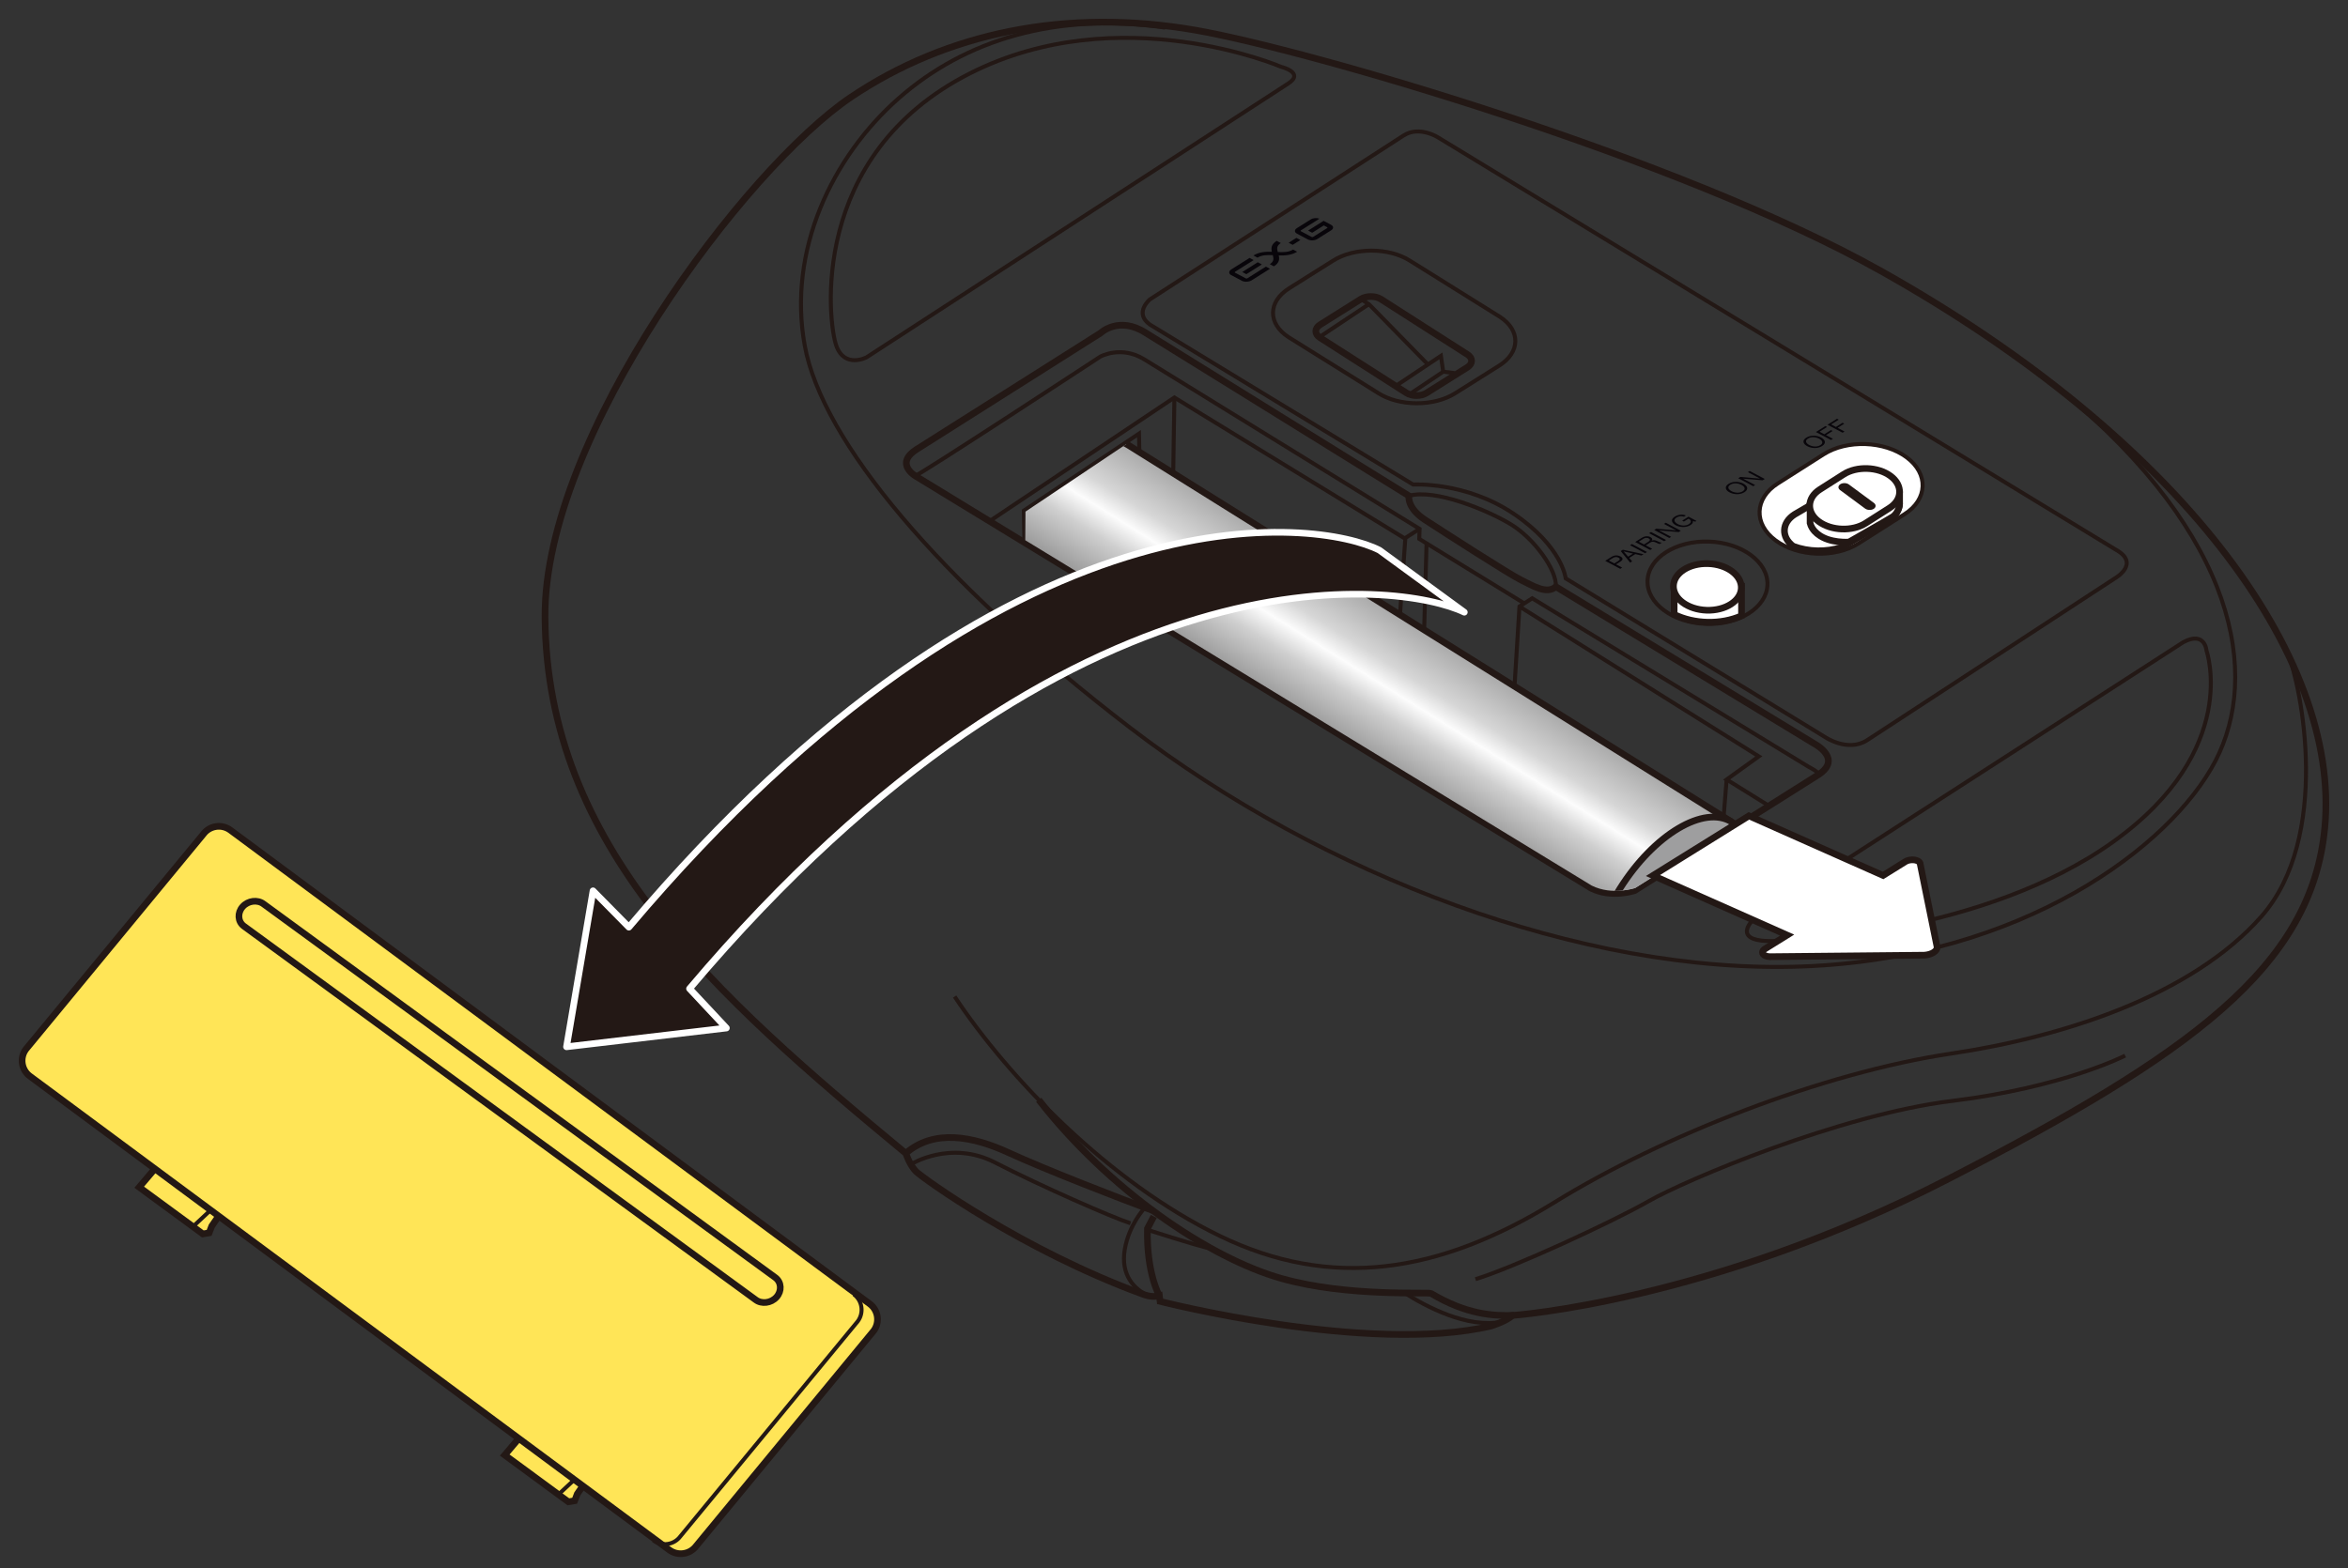 <?xml version="1.0" encoding="utf-8"?>
<!-- Generator: Adobe Illustrator 27.7.0, SVG Export Plug-In . SVG Version: 6.00 Build 0)  -->
<svg version="1.1" id="レイヤー_1" xmlns="http://www.w3.org/2000/svg" xmlns:xlink="http://www.w3.org/1999/xlink" x="0px"
	 y="0px" viewBox="0 0 250 167" enable-background="new 0 0 250 167" xml:space="preserve">
<rect x="0" y="0" width="250" height="167" fill="#333333" stroke="none"/>
<g>
	<g>
		<g>
			<path fill="none" stroke="#231815" stroke-width="0.709" stroke-miterlimit="10" d="M200.281,28.869
				c-21.448-12.028-60.903-23.553-72.99-25.655c-13.777-2.396-26.508,0.286-36.671,7.118c-11.229,7.549-32.745,36.141-32.59,55.425
				c0.196,24.373,17.968,40.154,38.411,57.077c0,0,0.422,1.264,1.096,1.937c0.674,0.673,11.306,8.374,24.185,13.085
				c0,0,0.899,0.374,1.722,0.15l0.075,0.598c0,0,22.238,5.683,35.267,2.617c0,0,1.647-0.523,2.246-1.122
				c0,0,21.036-1.446,46.513-14.587s38.601-22.457,39.987-37.403C249.22,69.913,232.01,46.662,200.281,28.869z"/>
			<path fill="none" stroke="#231815" stroke-width="0.709" stroke-miterlimit="10" d="M193.58,82.531l-19.526,12.318
				c0,0-2.446,0.842-4.64-0.253L97.623,50.79c0,0-2.531-1.348,0-2.948l19.572-12.384c0,0,1.94-1.853,4.809,0l28.008,17.354
				c0,0-0.238,1.276,1.705,2.545c1.944,1.269,9.008,5.823,10.242,6.42c1.234,0.597,2.729,1.568,3.7,0.709l27.511,16.722
				C193.169,79.209,196.262,80.804,193.58,82.531z"/>
			<path fill="none" stroke="#231815" stroke-width="0.425" stroke-miterlimit="10" d="M124.07,2.941
				c-11.652-1.643-21.304,1.298-28.391,7.532c-7.086,6.234-11.849,16.24-9.993,26.349s14.215,25.004,34.63,40.673
				s48.086,26.283,71.538,25.441c23.452-0.842,39.312-12.805,44.036-21.903s2.403-23.898-16.514-39.496"/>
			<path fill="none" stroke="#231815" stroke-width="0.425" stroke-miterlimit="10" d="M137.162,8.896L92.266,38.054
				c0,0-2.33,1.232-3.222-1.232c-0.891-2.464-3.009-20.293,14.257-29.021c15.954-8.065,33.106-0.684,33.106-0.684
				S138.953,7.732,137.162,8.896z"/>
			<path fill="none" stroke="#231815" stroke-width="0.425" stroke-miterlimit="10" d="M149.431,14.44l-27.006,17.454
				c0,0-1.714,1.437,0,2.669l28.034,17.043c0,0,5.621-0.342,10.761,3.149c5.141,3.491,5.483,6.845,5.483,6.845l27.623,16.906
				c0,0,2.399,1.643,4.455,0.342L225.171,61.6c0,0,2.81-1.574,0.069-3.08l-72.107-43.874
				C153.132,14.645,151.125,13.345,149.431,14.44z"/>
			<path fill="none" stroke="#231815" stroke-width="0.425" stroke-miterlimit="10" d="M150.011,52.812
				c2.779-0.795,8.399,1.532,10.867,3.038c2.468,1.506,4.9,4.854,4.781,6.637"/>
			<path fill="none" stroke="#231815" stroke-width="0.425" stroke-miterlimit="10" d="M97.435,50.674
				c0.188,0.116,19.713-12.689,19.713-12.689s2.193-1.232,4.661,0.274l29.337,18.07l-0.032,1.068l11.184,6.867"/>
			<path fill="none" stroke="#231815" stroke-width="0.425" stroke-miterlimit="10" d="M105.357,55.509l19.683-13.171
				l24.586,15.042l-0.881,12.638c0,0-0.343,2.875-1.439,4.723l12.269,7.666c0,0,1.097-1.917,1.439-5.407l0.769-12.405l1.356-0.874
				l29.405,17.933c0,0,1.349,0.679,1.036,0.876"/>
			<polyline fill="none" stroke="#231815" stroke-width="0.425" stroke-miterlimit="10" points="161.7,64.543 187.267,80.559 
				183.84,83.023 188.355,85.827 			"/>
			
				<line fill="none" stroke="#231815" stroke-width="0.425" stroke-miterlimit="10" x1="183.84" y1="83.023" x2="183.36" y2="88.978"/>
			<polyline fill="none" stroke="#231815" stroke-width="0.425" stroke-miterlimit="10" points="167.53,93.446 171.022,91.168 
				175.449,93.969 			"/>
			
				<line fill="none" stroke="#231815" stroke-width="0.425" stroke-miterlimit="10" x1="151.89" y1="57.863" x2="151.455" y2="73.594"/>
			<polyline fill="none" stroke="#231815" stroke-width="0.425" stroke-miterlimit="10" points="147.306,74.741 148.324,74.294 
				160.008,81.447 			"/>
			<polyline fill="none" stroke="#231815" stroke-width="0.425" stroke-miterlimit="10" points="149.089,74.762 151.489,73.615 
				160.472,79.053 			"/>
			
				<line fill="none" stroke="#231815" stroke-width="0.425" stroke-miterlimit="10" x1="149.561" y1="57.34" x2="151.145" y2="56.329"/>
			<path fill="none" stroke="#231815" stroke-width="0.425" stroke-miterlimit="10" d="M109.072,57.776l-0.06-3.392l12.26-8.2
				l0.056,2.78c0,0,3.037,0.73,2.868,4.549"/>
			<path fill="none" stroke="#231815" stroke-width="0.425" stroke-miterlimit="10" d="M117.701,48.573l5.37,3.256
				c0,0,0.197,0.562,0.112,1.348l0.759,0.562l0.928-0.505l2.475,1.713c0,0,0.078,7.625-3.434,11.886"/>
			
				<line fill="none" stroke="#231815" stroke-width="0.425" stroke-miterlimit="10" x1="124.872" y1="53.233" x2="125.04" y2="42.506"/>
			<path fill="none" stroke="#231815" stroke-width="0.425" stroke-miterlimit="10" d="M123.072,51.829
				c-0.112-0.758-0.406-2.315-1.581-2.814"/>
			<path fill="none" stroke="#231815" stroke-width="0.425" stroke-miterlimit="10" d="M114.591,50.653
				c0.101,0.755-0.996,2.945-2.177,3.731"/>
			<polyline fill="none" stroke="#231815" stroke-width="0.425" stroke-miterlimit="10" points="119.537,64.162 121.216,62.724 
				124.689,65.748 			"/>
			
				<line fill="none" stroke="#231815" stroke-width="0.425" stroke-miterlimit="10" x1="122.492" y1="63.836" x2="126.839" y2="59.877"/>
			
				<line fill="none" stroke="#231815" stroke-width="0.425" stroke-miterlimit="10" x1="123.244" y1="64.49" x2="126.503" y2="61.349"/>
			<path fill="none" stroke="#231815" stroke-width="0.425" stroke-miterlimit="10" d="M243.544,69.545
				c1.548,3.531,4.663,19.631-2.76,28.056c-7.424,8.424-21.09,12.833-32.985,14.602c-13.766,2.047-30.792,8.761-42.265,15.837
				c-12.42,7.66-23.846,9.323-35.657,3.594c-11.811-5.728-22.496-16.848-28.233-25.497"/>
			<path fill="none" stroke="#231815" stroke-width="0.709" stroke-miterlimit="10" d="M161.205,140.087
				c-2.14,0.084-5.044-0.061-8.832-2.331c-0.281-0.168-8.83,0.393-15.86-1.573c-7.885-2.205-18.538-9.568-25.916-19.049"/>
			<path fill="none" stroke="#231815" stroke-width="0.709" stroke-miterlimit="10" d="M123.445,138.007
				c0,0-1.385-2.385-1.273-7.159l0.675-1.292"/>
			<path fill="none" stroke="#231815" stroke-width="0.709" stroke-miterlimit="10" d="M122.731,128.923
				c-3.371-1.22-11.582-4.422-15.351-6.163c-3.768-1.741-7.93-2.547-10.939,0.074"/>
			<path fill="none" stroke="#231815" stroke-width="0.425" stroke-miterlimit="10" d="M121.905,128.62
				c0,0-1.701,1.778-2.151,4.474c-0.45,2.696,1.001,4.252,2.598,4.934"/>
			<path fill="none" stroke="#231815" stroke-width="0.425" stroke-miterlimit="10" d="M96.976,124.01c0,0,4.218-2.653,8.998-0.182
				c4.78,2.471,12.598,5.897,14.398,6.459"/>
			<path fill="none" stroke="#231815" stroke-width="0.425" stroke-miterlimit="10" d="M121.947,130.904
				c0,0,5.145,1.685,7.156,2.134"/>
			<path fill="none" stroke="#231815" stroke-width="0.425" stroke-miterlimit="10" d="M149.562,137.709
				c2.193,1.395,6.662,3.823,10.389,3.058"/>
			<path fill="none" stroke="#231815" stroke-width="0.425" stroke-miterlimit="10" d="M157.097,136.24
				c4.049-1.236,14.51-6.065,18.447-8.312s20.359-9.21,32.282-10.671c11.923-1.46,18.447-4.83,18.447-4.83"/>
			<path fill="none" stroke="#231815" stroke-width="0.425" stroke-miterlimit="10" d="M232.46,68.397l-45.78,29.541
				c0,0-2.025,1.909,0.9,2.246c2.925,0.337,23.846-0.786,37.456-10.558c13.61-9.772,9.898-20.33,9.898-20.33
				S234.787,67.157,232.46,68.397z"/>
			<g>
				<path fill="none" stroke="#231815" stroke-width="0.425" stroke-miterlimit="10" d="M146.742,41.864l-9.536-5.949
					c-2.239-1.439-2.218-3.782,0.047-5.207l4.698-2.954c2.265-1.425,5.951-1.413,8.191,0.026l9.536,5.949
					c2.239,1.439,2.218,3.782-0.047,5.207l-4.698,2.954C152.667,43.315,148.982,43.303,146.742,41.864z"/>
				<path fill="none" stroke="#231815" stroke-width="0.709" stroke-miterlimit="10" d="M149.745,41.846l-9.21-5.891
					c-0.587-0.377-0.581-0.991,0.012-1.365l4.344-2.732c0.594-0.373,1.56-0.37,2.147,0.007l9.21,5.891
					c0.587,0.377,0.581,0.991-0.012,1.365l-4.344,2.732C151.298,42.226,150.332,42.223,149.745,41.846z"/>
				<polyline fill="none" stroke="#231815" stroke-width="0.425" stroke-miterlimit="10" points="145.092,31.984 145.754,32.396 
					152.05,38.833 				"/>
				<polyline fill="none" stroke="#231815" stroke-width="0.425" stroke-miterlimit="10" points="148.598,41.112 153.42,37.901 
					153.664,39.587 154.87,39.737 				"/>
				
					<line fill="none" stroke="#231815" stroke-width="0.425" stroke-miterlimit="10" x1="153.664" y1="39.587" x2="150.059" y2="42.001"/>
				
					<line fill="none" stroke="#231815" stroke-width="0.425" stroke-miterlimit="10" x1="145.754" y1="32.396" x2="140.718" y2="35.744"/>
			</g>
			<g>
				
					<ellipse transform="matrix(0.034 -0.999 0.999 0.034 113.677 241.644)" fill="none" stroke="#231815" stroke-width="0.425" stroke-miterlimit="10" cx="181.87" cy="62.004" rx="4.388" ry="6.391"/>
				<path fill="#FFFFFF" stroke="#231815" stroke-width="0.709" stroke-miterlimit="10" d="M178.25,65.438
					c2.147,1.055,5,1.114,7.175,0.147v-3.15h-7.175V65.438z"/>
				
					<ellipse transform="matrix(0.034 -0.999 0.999 0.034 113.219 242.064)" fill="#FFFFFF" stroke="#231815" stroke-width="0.709" stroke-miterlimit="10" cx="181.858" cy="62.45" rx="2.483" ry="3.617"/>
			</g>
			<path fill="#FFFFFF" stroke="#231815" stroke-width="0.425" stroke-miterlimit="10" d="M189.065,57.563L189.065,57.563
				c-2.37-1.752-2.274-4.481,0.214-6.064l4.881-3.106c2.488-1.583,6.463-1.445,8.833,0.307v0c2.37,1.752,2.274,4.481-0.214,6.064
				l-4.881,3.106C195.41,59.453,191.435,59.315,189.065,57.563z"/>
			<path fill="#FFFFFF" stroke="#231815" stroke-width="0.709" stroke-miterlimit="10" d="M201.283,51.915
				c-1.338-0.989-3.583-1.067-4.988-0.173l-5.214,3.043c-1.389,0.884-1.453,2.399-0.159,3.39c1.618,0.612,3.557,0.654,5.188,0.105
				l5.053-2.94C202.567,54.445,202.621,52.904,201.283,51.915z"/>
			<g>
				<path fill="#FFFFFF" stroke="#231815" stroke-width="0.425" stroke-miterlimit="10" d="M111.451,59.069l-0.505-0.438
					c0.649-0.769,0.785-2.522,0.577-3.767c-0.128-0.765-0.467-1.435-0.64-1.51l0.591-0.447c0.533,0.283,0.612,1.261,0.709,1.847
					C112.424,56.195,112.248,58.131,111.451,59.069z"/>
				<path fill="#FFFFFF" stroke="#231815" stroke-width="0.425" stroke-miterlimit="10" d="M115.115,61.198l-0.597-0.302
					c0.508-0.975,1.148-4.306-0.043-5.227c-1.116-0.862-3.521,0.043-5.219,1.337l-0.083-0.719c1.882-1.436,4.252-2.276,5.712-1.146
					C116.457,56.357,115.702,60.068,115.115,61.198z"/>
				<path fill="#FFFFFF" stroke="#231815" stroke-width="0.425" stroke-miterlimit="10" d="M117.878,63.311l-0.377-0.553
					c0.27-0.183,1.299-1.837,1.314-3.136c0.007-0.556-0.165-0.951-0.525-1.207c-1.532-1.092-3.593,0.385-5.055,1.815l-0.468-0.478
					c2.978-2.913,4.859-2.632,5.912-1.881c0.536,0.382,0.815,0.991,0.806,1.759C119.467,61.138,118.348,62.991,117.878,63.311z"/>
				<path fill="#FFFFFF" stroke="#231815" stroke-width="0.425" stroke-miterlimit="10" d="M117.587,62.826l-0.55-0.381
					c0.203-0.293,0.705-1.171,0.585-1.705c-0.031-0.14-0.105-0.239-0.231-0.313c-0.129-0.075-0.252-0.091-0.393-0.047
					c-0.511,0.16-1.017,1.026-1.153,1.317l-0.606-0.284c0.067-0.142,0.678-1.396,1.56-1.671c0.318-0.099,0.637-0.062,0.929,0.107
					c0.288,0.167,0.478,0.425,0.549,0.747C118.48,61.509,117.679,62.694,117.587,62.826z"/>
			</g>
			<g>
				<g>
					<path fill="#08050A" d="M170.913,59.732l0.673-0.424c0.305-0.192,0.646-0.202,0.942-0.044c0.297,0.158,0.313,0.356,0.004,0.547
						l-0.469,0.295l0.655,0.348l-0.204,0.129L170.913,59.732z M171.885,60.011l0.399-0.251c0.233-0.144,0.232-0.267,0.041-0.368
						c-0.191-0.101-0.399-0.09-0.63,0.056l-0.399,0.251L171.885,60.011z"/>
					<path fill="#08050A" d="M172.566,58.692l0.226-0.142l2.202,0.473l-0.226,0.142l-0.65-0.151l-0.65,0.409l0.311,0.365
						l-0.211,0.133L172.566,58.692z M173.353,59.287l0.521-0.328l-1.003-0.235l-0.004,0.002L173.353,59.287z"/>
					<polygon fill="#08050A" points="173.554,58.069 173.758,57.941 175.36,58.792 175.156,58.92 					"/>
					<path fill="#08050A" d="M174.104,57.724l0.722-0.454c0.289-0.182,0.63-0.207,0.887-0.071c0.192,0.102,0.269,0.238,0.138,0.383
						l0.005,0.003c0.215-0.094,0.388-0.044,0.561,0.03c0.169,0.076,0.336,0.175,0.532,0.178l-0.228,0.144
						c-0.123,0.002-0.262-0.11-0.451-0.175c-0.179-0.07-0.349-0.116-0.545,0.008l-0.499,0.314l0.684,0.363l-0.204,0.129
						L174.104,57.724z M175.473,57.72c0.191-0.12,0.302-0.251,0.069-0.375c-0.157-0.083-0.356-0.094-0.547,0.026l-0.507,0.319
						l0.56,0.297L175.473,57.72z"/>
					<polygon fill="#08050A" points="175.587,56.79 175.791,56.661 177.394,57.512 177.189,57.641 					"/>
					<polygon fill="#08050A" points="176.134,56.446 176.352,56.309 178.461,56.49 178.464,56.487 177.165,55.797 177.358,55.675 
						178.961,56.526 178.737,56.667 176.649,56.489 176.643,56.492 177.93,57.175 177.737,57.297 					"/>
					<path fill="#08050A" d="M180.244,55.487c0.051,0.164-0.073,0.323-0.253,0.436c-0.458,0.288-1.123,0.253-1.54,0.032
						c-0.467-0.248-0.626-0.617-0.139-0.923c0.335-0.211,0.759-0.296,1.192-0.133l-0.204,0.129
						c-0.284-0.104-0.581-0.044-0.808,0.099c-0.373,0.235-0.191,0.511,0.153,0.694c0.334,0.177,0.825,0.223,1.167,0.007
						c0.316-0.199,0.272-0.441-0.032-0.588l-0.491,0.309l-0.18-0.096l0.673-0.424l0.845,0.449l-0.129,0.081L180.244,55.487z"/>
				</g>
			</g>
			<g>
				<g>
					<path fill="#08050A" d="M184.052,51.531c0.488-0.307,1.139-0.248,1.574-0.017c0.436,0.232,0.593,0.602,0.105,0.909
						s-1.139,0.248-1.575,0.017C183.721,52.209,183.565,51.838,184.052,51.531 M185.551,52.327c0.373-0.235,0.195-0.513-0.128-0.684
						c-0.322-0.171-0.818-0.251-1.191-0.016c-0.375,0.236-0.194,0.513,0.128,0.684C184.684,52.483,185.176,52.563,185.551,52.327"/>
					<polygon fill="#08050A" points="185.076,50.932 185.293,50.796 187.4,50.977 187.405,50.974 186.106,50.284 186.299,50.162 
						187.901,51.012 187.677,51.153 185.589,50.976 185.585,50.978 186.87,51.661 186.678,51.782 					"/>
				</g>
			</g>
			<g>
				<g>
					<path fill="#08050A" d="M192.323,46.614c0.488-0.307,1.139-0.248,1.575-0.017c0.436,0.231,0.592,0.602,0.104,0.909
						s-1.139,0.248-1.575,0.017C191.992,47.291,191.835,46.921,192.323,46.614 M193.822,47.41c0.373-0.235,0.196-0.513-0.128-0.685
						c-0.323-0.172-0.818-0.251-1.191-0.016c-0.374,0.235-0.194,0.513,0.129,0.685C192.955,47.566,193.448,47.645,193.822,47.41"/>
					<polygon fill="#08050A" points="193.349,46.013 194.358,45.378 194.537,45.473 193.733,45.979 194.242,46.25 194.947,45.806 
						195.127,45.902 194.423,46.345 195.156,46.735 194.952,46.863 					"/>
					<polygon fill="#08050A" points="194.585,45.235 195.593,44.6 195.773,44.695 194.969,45.201 195.478,45.472 196.183,45.028 
						196.364,45.124 195.658,45.568 196.392,45.957 196.187,46.086 					"/>
				</g>
			</g>
			<g>
				<g>
					<path fill="#08050A" d="M135.419,26.816c-0.66-0.02-1.359,0.016-1.96,0.394l0.436,0.231c0.457-0.288,1.003-0.293,1.626-0.265
						c0.1,0.356,0.138,0.671-0.319,0.959l0.435,0.231c0.6-0.378,0.604-0.784,0.514-1.162c0.66,0.02,1.359-0.016,1.96-0.394
						l-0.435-0.231c-0.457,0.288-1.003,0.293-1.626,0.265c-0.099-0.356-0.135-0.67,0.322-0.957l-0.439-0.233
						C135.332,26.031,135.328,26.437,135.419,26.816z"/>
					<polygon fill="#08050A" points="137.635,26.079 138.46,25.56 138.032,25.333 137.208,25.852 					"/>
					<polygon fill="#08050A" points="132.703,29.202 134.353,28.164 133.918,27.932 132.268,28.971 					"/>
					<path fill="#08050A" d="M132.649,29.651l-1.151-0.611c-0.042-0.022-0.043-0.063-0.003-0.089l1.985-1.25l-0.435-0.231
						l-1.955,1.23c-0.271,0.17-0.288,0.448-0.004,0.598l1.151,0.611c0.283,0.151,0.76,0.117,1.031-0.053l1.955-1.23l-0.435-0.231
						l-1.985,1.25C132.761,29.671,132.691,29.674,132.649,29.651z"/>
					<path fill="#08050A" d="M139.279,24.558l0.436,0.231l1.235-0.778l0.358,0.19c0.043,0.023,0.044,0.063,0.004,0.088l-1.5,0.944
						c-0.041,0.026-0.109,0.029-0.153,0.006l-1.151-0.611c-0.042-0.022-0.045-0.062-0.003-0.088l1.497-0.942l0.485-0.305
						c-0.28-0.108-0.676-0.08-0.92,0.074l-1.492,0.939c-0.273,0.172-0.262,0.432,0.022,0.582l1.151,0.611
						c0.283,0.151,0.732,0.134,1.005-0.037l1.492-0.939c0.271-0.171,0.26-0.43-0.023-0.58l-0.794-0.422L139.279,24.558z"/>
				</g>
			</g>
		</g>
		<g>
			<defs>
				<path id="SVGID_1_" d="M193.637,82.253L174.11,94.571c0,0-2.446,0.842-4.64-0.253l-60.307-36.781l0.024-3.046l11.683-7.828
					l-3.619-11.483h4.809l28.008,17.354c0,0-0.238,1.276,1.705,2.545c1.944,1.269,9.008,5.823,10.242,6.42s2.729,1.568,3.7,0.709
					l27.511,16.722C193.226,78.931,196.318,80.526,193.637,82.253z"/>
			</defs>
			<clipPath id="SVGID_00000036216429969065948660000011281796106611798434_">
				<use xlink:href="#SVGID_1_"  overflow="visible"/>
			</clipPath>
			<g clip-path="url(#SVGID_00000036216429969065948660000011281796106611798434_)">
				
					<linearGradient id="SVGID_00000082344618346504019510000005765262995896142257_" gradientUnits="userSpaceOnUse" x1="167.941" y1="51.262" x2="156.951" y2="67.368" gradientTransform="matrix(0.999 -0.039 0.039 0.999 -20.247 20.141)">
					<stop  offset="0" style="stop-color:#A1A1A1"/>
					<stop  offset="0.3" style="stop-color:#D6D6D6"/>
					<stop  offset="0.417" style="stop-color:#FCFCFC"/>
					<stop  offset="0.552" style="stop-color:#CFCFCF"/>
					<stop  offset="1" style="stop-color:#6B6B6B"/>
				</linearGradient>
				<path fill="url(#SVGID_00000082344618346504019510000005765262995896142257_)" stroke="#231815" stroke-width="0.709" d="
					M184.385,87.543l-64.283-40.152c-3.447-2.158-9.175,0.772-12.798,6.534c-3.62,5.768-3.761,12.182-0.314,14.337l64.281,40.154"/>
				<path fill="#9E9E9F" stroke="#231815" stroke-width="0.709" d="M183.178,101.322c-3.622,5.769-8.953,8.941-11.907,7.094
					c-2.952-1.843-2.414-8.011,1.212-13.779c3.62-5.761,8.945-8.935,11.903-7.094C187.337,89.393,186.798,95.557,183.178,101.322z"
					/>
			</g>
		</g>
		<path fill="#FFFFFF" stroke="#231815" stroke-width="0.709" stroke-miterlimit="10" d="M202.869,91.767L200.5,93.24
			l-14.287-6.346l-10.217,6.354l14.287,6.346l-2.369,1.473c-0.354,0.22-0.343,0.54,0.024,0.715c0.138,0.066,0.306,0.102,0.481,0.109
			l16.464-0.159c0.771-0.048,1.385-0.429,1.371-0.853l-1.819-8.949c-0.037-0.094-0.124-0.18-0.262-0.245
			C203.806,91.511,203.222,91.547,202.869,91.767z"/>
		<g>
			<g>
				<polyline fill="#FFE557" stroke="#231815" stroke-width="0.709" stroke-miterlimit="10" points="17.005,123.87 14.821,126.442 
					21.596,131.418 22.268,131.307 22.548,130.58 23.668,128.958 				"/>
				
					<line fill="none" stroke="#231815" stroke-width="0.425" stroke-miterlimit="10" x1="20.541" y1="130.644" x2="22.884" y2="128.455"/>
			</g>
			<g>
				<polyline fill="#FFE557" stroke="#231815" stroke-width="0.709" stroke-miterlimit="10" points="55.924,152.4 53.74,154.972 
					60.515,159.948 61.187,159.837 61.466,159.11 62.586,157.488 				"/>
				
					<line fill="none" stroke="#231815" stroke-width="0.425" stroke-miterlimit="10" x1="59.46" y1="159.174" x2="61.802" y2="156.985"/>
			</g>
			<path fill="#FFE557" stroke="#231815" stroke-width="0.709" stroke-miterlimit="10" d="M71.255,165.074L3.179,114.616
				c-0.906-0.674-1.095-1.966-0.42-2.87l18.897-22.914c0.675-0.905,1.968-1.093,2.874-0.419l68.076,50.458
				c0.906,0.674,1.095,1.966,0.42,2.87l-18.897,22.914C73.454,165.559,72.161,165.748,71.255,165.074z"/>
			<path fill="none" stroke="#231815" stroke-width="0.709" stroke-miterlimit="10" d="M80.45,138.428L25.957,98.633
				c-0.645-0.491-0.697-1.422-0.117-2.069h0c0.58-0.646,1.583-0.773,2.228-0.281l54.494,39.795c0.645,0.491,0.697,1.422,0.117,2.069
				l0,0C82.098,138.793,81.095,138.919,80.45,138.428z"/>
			<path fill="none" stroke="#231815" stroke-width="0.425" stroke-miterlimit="10" d="M90.911,137.854
				c0.906,0.674,1.095,1.966,0.42,2.87l-18.897,22.914c-0.675,0.905-1.968,1.093-2.874,0.419"/>
		</g>
		<path fill="#231815" stroke="#FFFFFF" stroke-width="0.709" stroke-linejoin="round" d="M155.911,65.203l-9.041-6.607
			c-6.348-3.242-39.146-8.117-79.911,40.151l-3.817-3.871l-2.822,16.613l17.02-1.999l-3.922-4.192
			C114.251,56.983,149.25,61.973,155.911,65.203z"/>
	</g>
	<g>
		<path fill="#FFFFFF" stroke="#231815" stroke-width="0.709" stroke-miterlimit="10" d="M202.257,52.646v1.057
			c0,0-0.065,0.904-0.765,1.356c-0.521,0.336-4.631,2.672-4.631,2.672s-2.058,0.164-3.304-0.836c0,0-0.645-0.436-0.83-1.184v-1.843
			L202.257,52.646z"/>
		<path fill="#FFFFFF" stroke="#231815" stroke-width="0.709" stroke-miterlimit="10" d="M193.656,55.549L193.656,55.549
			c-1.338-0.989-1.284-2.53,0.121-3.424l2.521-1.605c1.405-0.894,3.649-0.816,4.988,0.173v0c1.338,0.989,1.284,2.53-0.121,3.424
			l-2.521,1.605C197.239,56.617,194.995,56.539,193.656,55.549z"/>
		<path fill="#231815" d="M199.523,53.566l-2.659-1.965c-0.246-0.182-0.659-0.196-0.918-0.032c-0.259,0.165-0.269,0.448-0.022,0.63
			l0.915,0.676l0.897,0.663l0.847,0.626c0.246,0.182,0.659,0.196,0.918,0.032C199.759,54.032,199.769,53.748,199.523,53.566z"/>
	</g>
</g>
<g>
</g>
<g>
</g>
<g>
</g>
<g>
</g>
<g>
</g>
<g>
</g>
<g>
</g>
<g>
</g>
<g>
</g>
<g>
</g>
<g>
</g>
<g>
</g>
<g>
</g>
<g>
</g>
<g>
</g>
</svg>
